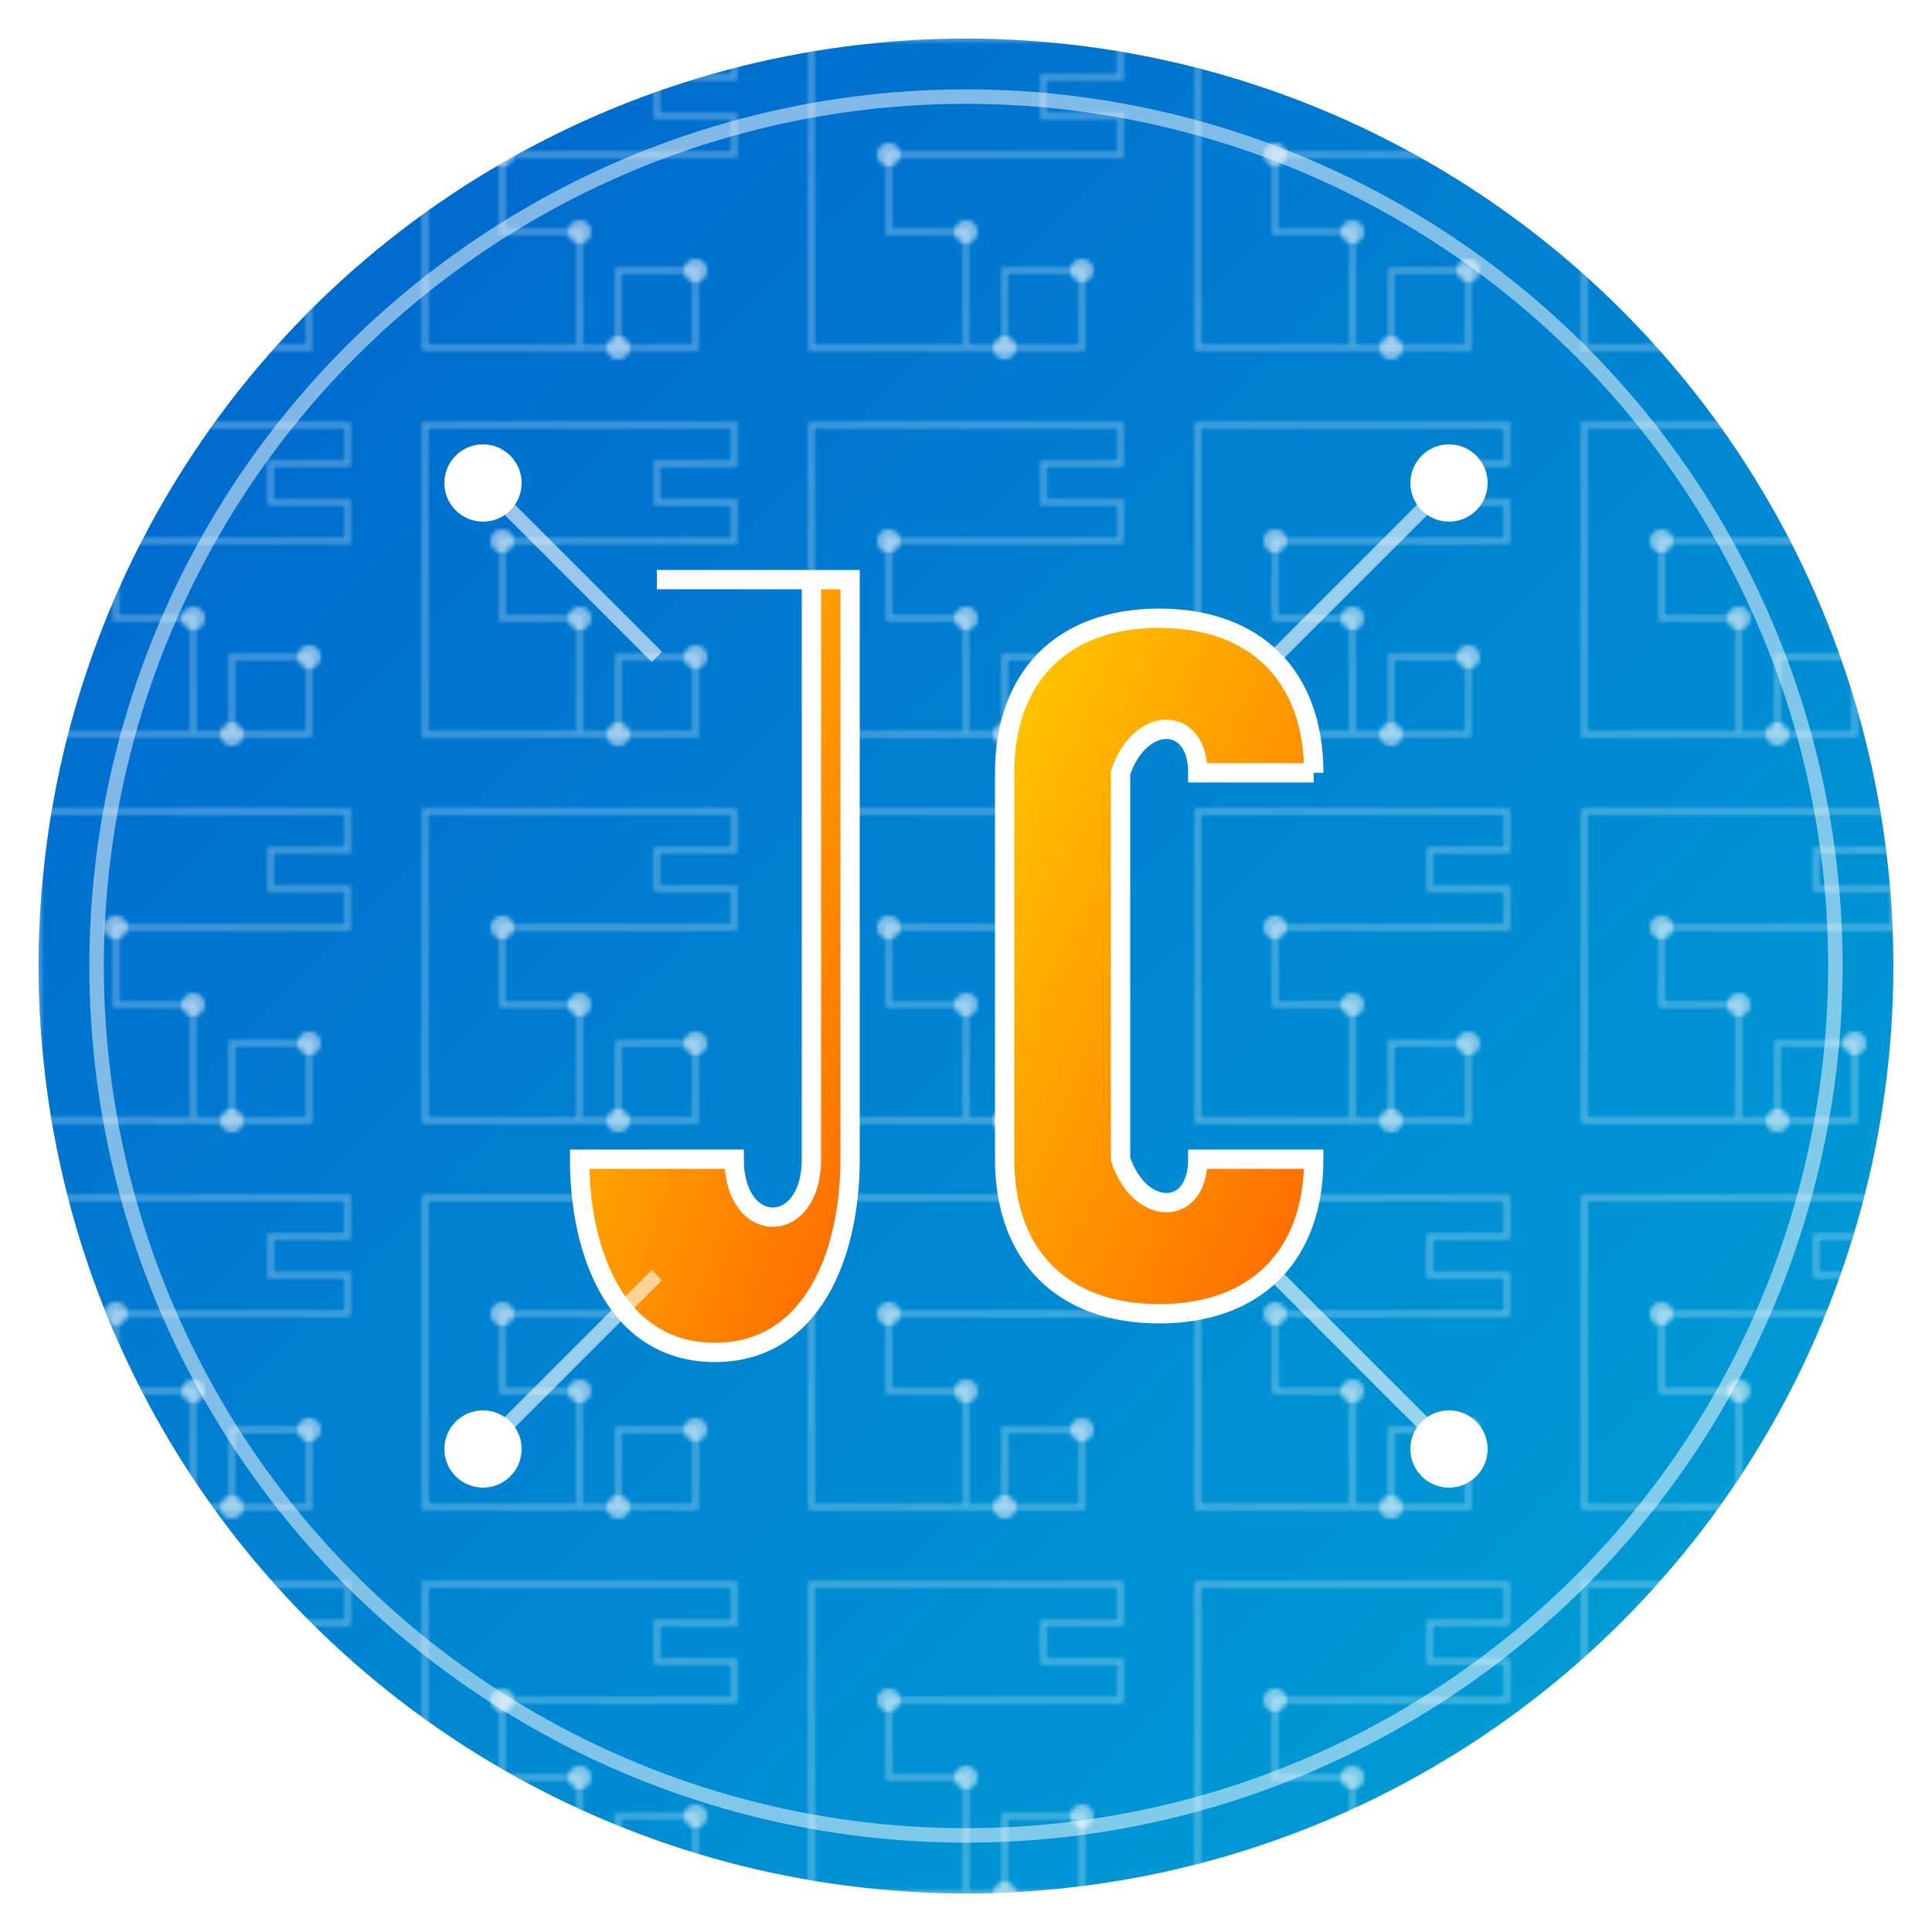 <?xml version="1.0" encoding="UTF-8"?>
<svg xmlns="http://www.w3.org/2000/svg" width="100" height="100" viewBox="0 0 100 100">
  <!-- Background Circle with Gradient -->
  <defs>
    <linearGradient id="bgGradient" x1="0%" y1="0%" x2="100%" y2="100%">
      <stop offset="0%" stop-color="#0062cc" />
      <stop offset="100%" stop-color="#00a4d6" />
    </linearGradient>
    <linearGradient id="textGradient" x1="0%" y1="0%" x2="100%" y2="100%">
      <stop offset="0%" stop-color="#ffcc00" />
      <stop offset="100%" stop-color="#ff6600" />
    </linearGradient>
    <!-- Digital Circuit Pattern -->
    <pattern id="circuitPattern" patternUnits="userSpaceOnUse" width="100" height="100" patternTransform="scale(0.2)">
      <path d="M10,10 L90,10 L90,20 L70,20 L70,30 L90,30 L90,40 L30,40 L30,60 L50,60 L50,90 L60,90 L60,70 L80,70 L80,90 L10,90 Z" 
            fill="none" stroke="#ffffff" stroke-width="1.5" stroke-opacity="0.3" />
      <circle cx="30" cy="40" r="3" fill="#ffffff" fill-opacity="0.5" />
      <circle cx="50" cy="60" r="3" fill="#ffffff" fill-opacity="0.5" />
      <circle cx="80" cy="70" r="3" fill="#ffffff" fill-opacity="0.5" />
      <circle cx="60" cy="90" r="3" fill="#ffffff" fill-opacity="0.5" />
    </pattern>
  </defs>
  
  <!-- Main Circle Background -->
  <circle cx="50" cy="50" r="48" fill="url(#bgGradient)" />
  
  <!-- Circuit Pattern Overlay -->
  <circle cx="50" cy="50" r="48" fill="url(#circuitPattern)" />
  
  <!-- Letter J -->
  <path d="M34,30 L44,30 L44,60 C44,65 42,70 37,70 C32,70 30,65 30,60 L38,60 C38,62 39,63 40,63 C41,63 42,62 42,60 L42,30" 
        fill="url(#textGradient)" stroke="#ffffff" stroke-width="1" />
  
  <!-- Letter C -->
  <path d="M68,40 C68,35 65,32 60,32 C55,32 52,35 52,40 L52,60 C52,65 55,68 60,68 C65,68 68,65 68,60 L62,60 C62,63 59,63 58,60 L58,40 C59,37 62,37 62,40 L68,40" 
        fill="url(#textGradient)" stroke="#ffffff" stroke-width="1" />
        
  <!-- Inner Glow Effect -->
  <circle cx="50" cy="50" r="45" fill="none" stroke="#ffffff" stroke-width="0.75" stroke-opacity="0.5" />
  
  <!-- Tech Nodes/Connection Points -->
  <circle cx="25" cy="25" r="2" fill="#ffffff" />
  <circle cx="75" cy="25" r="2" fill="#ffffff" />
  <circle cx="25" cy="75" r="2" fill="#ffffff" />
  <circle cx="75" cy="75" r="2" fill="#ffffff" />
  
  <!-- Connecting Lines -->
  <line x1="25" y1="25" x2="34" y2="34" stroke="#ffffff" stroke-width="0.75" stroke-opacity="0.6" />
  <line x1="75" y1="25" x2="66" y2="34" stroke="#ffffff" stroke-width="0.75" stroke-opacity="0.6" />
  <line x1="25" y1="75" x2="34" y2="66" stroke="#ffffff" stroke-width="0.75" stroke-opacity="0.6" />
  <line x1="75" y1="75" x2="66" y2="66" stroke="#ffffff" stroke-width="0.75" stroke-opacity="0.6" />
</svg>
